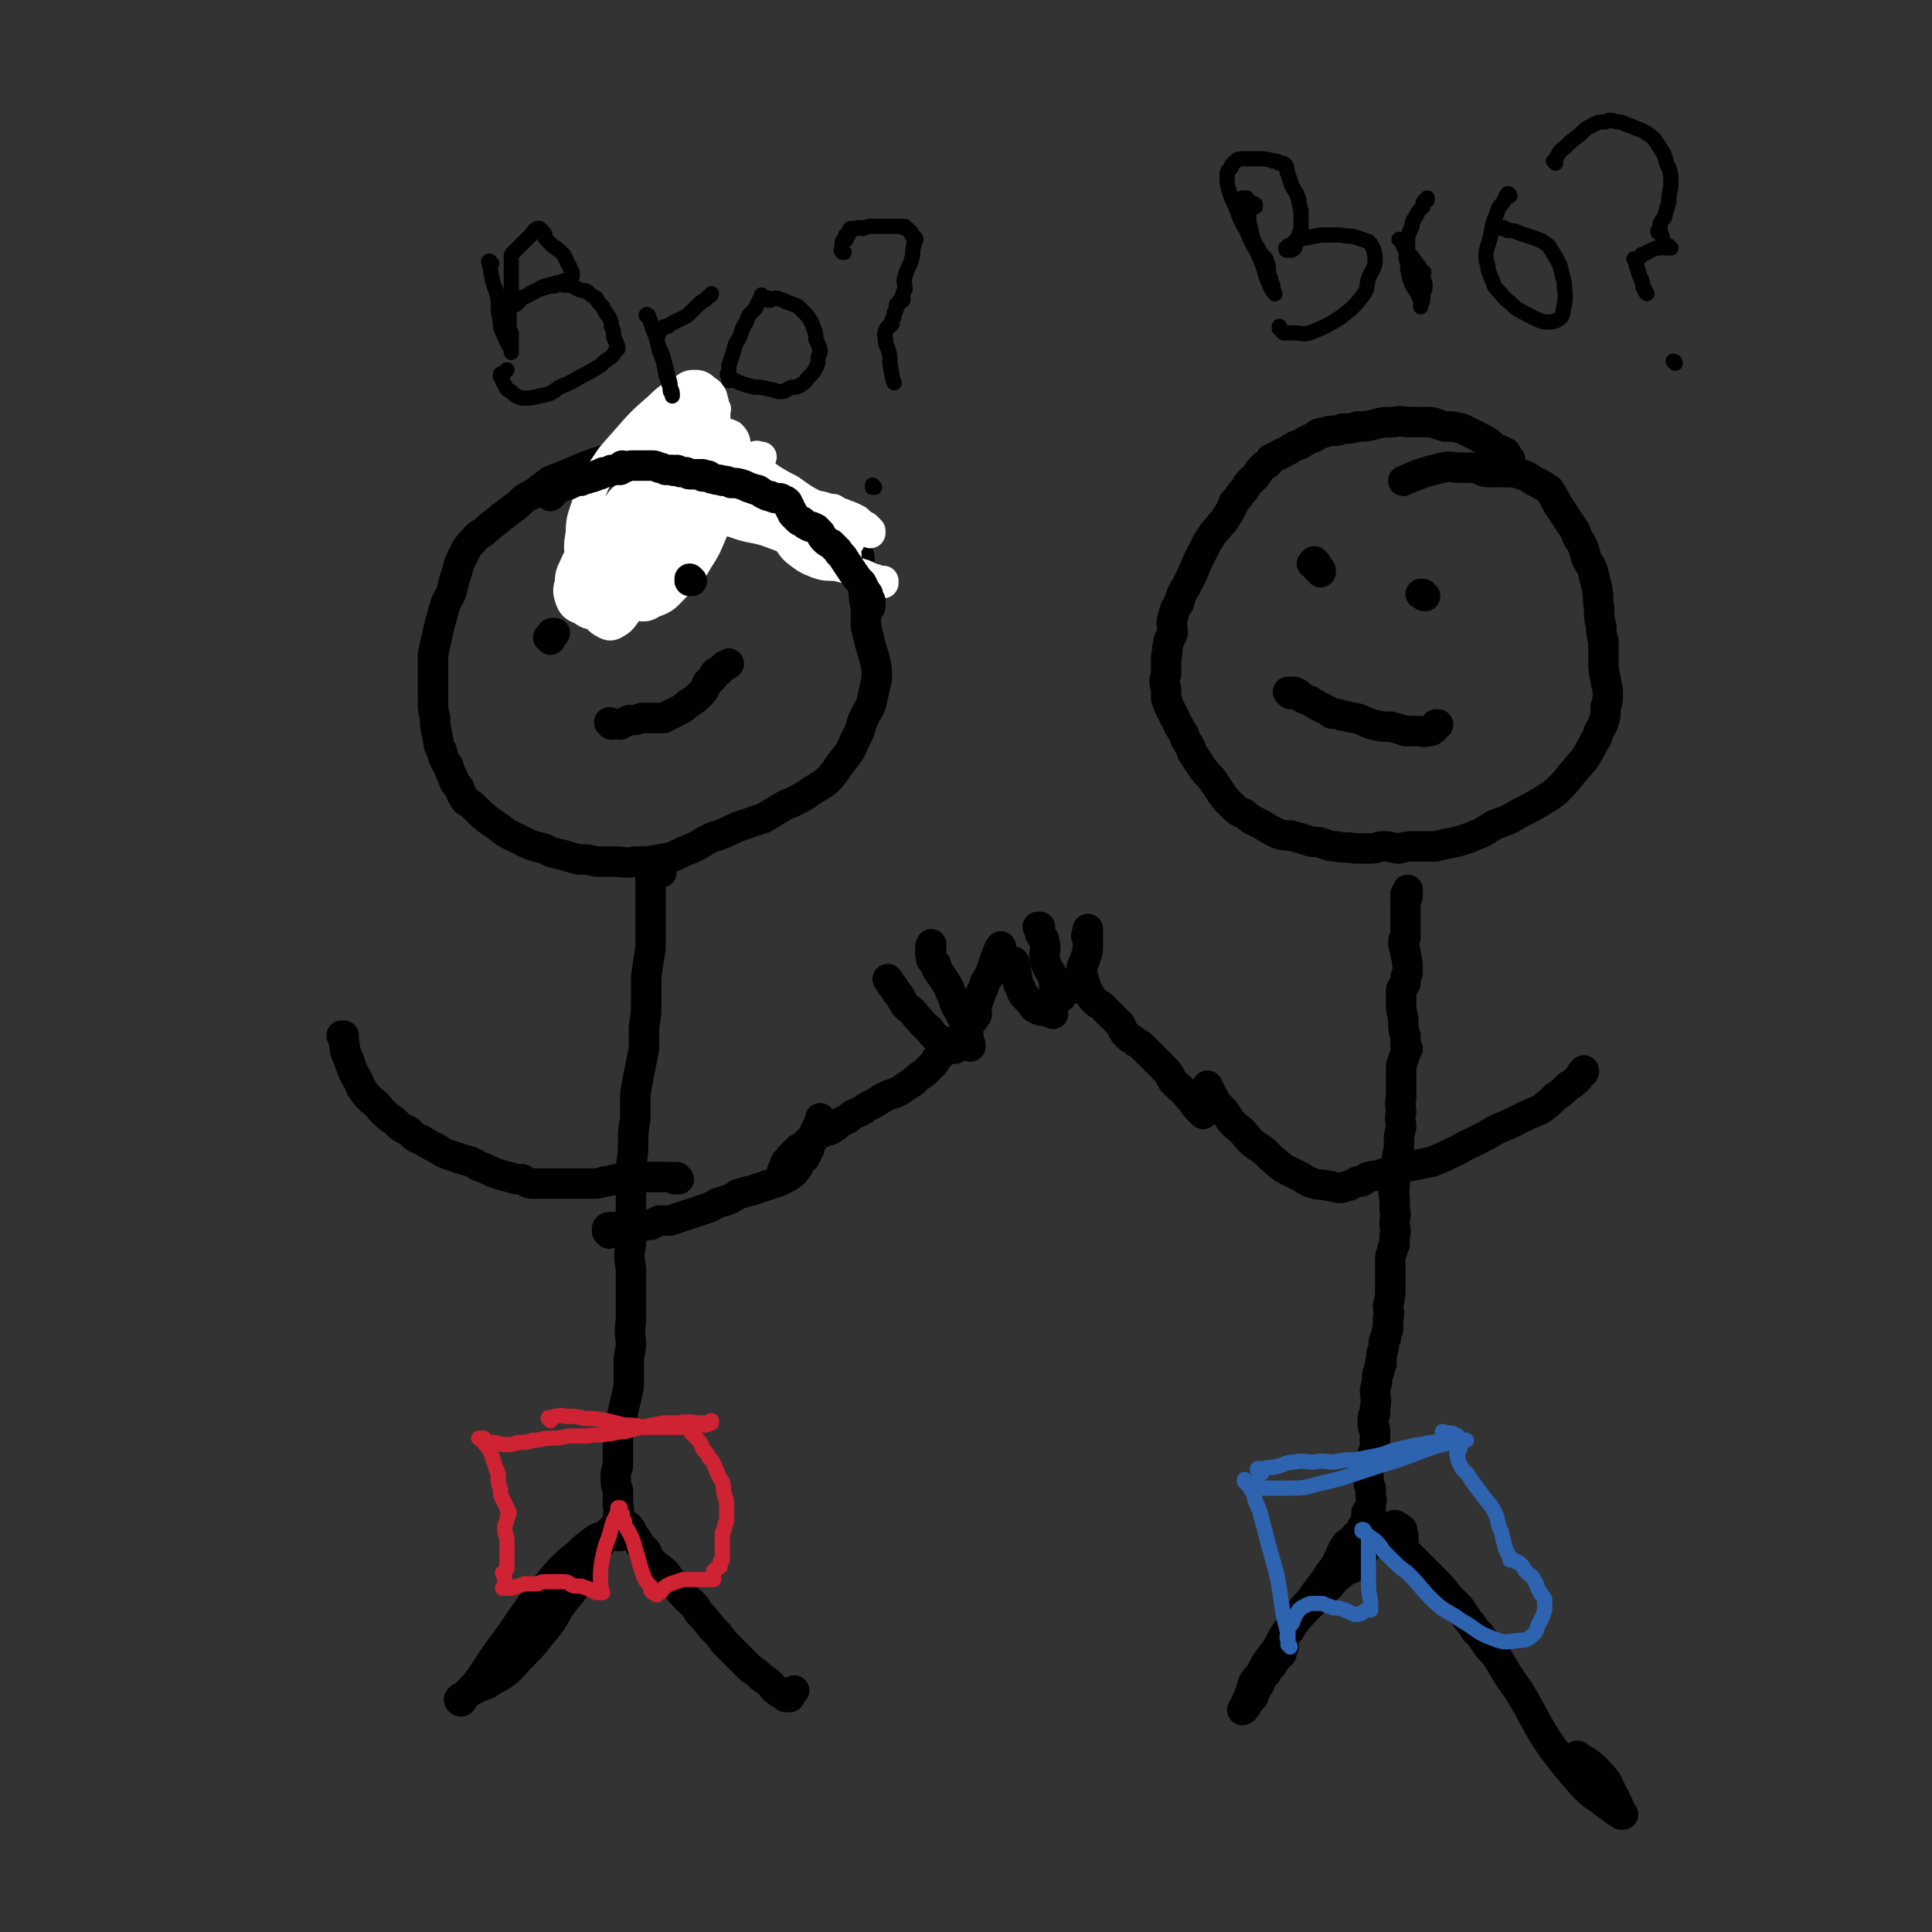 <svg viewBox='0 0 888 888' version='1.1' xmlns='http://www.w3.org/2000/svg' xmlns:xlink='http://www.w3.org/1999/xlink'><rect x="0" y="0" width="888" height="888" fill="#333333" stroke="none"/><g fill='none' stroke='#000000' stroke-width='14' stroke-linecap='round' stroke-linejoin='round'><path d='M318,211c0,0 -1,-1 -1,-1 0,0 0,0 0,0 0,0 0,0 0,0 0,0 0,0 0,0 -2,0 -2,-1 -4,-1 -5,-2 -5,-2 -11,-2 -6,0 -6,1 -13,2 -7,1 -7,1 -13,3 -6,2 -6,2 -13,5 -5,2 -5,2 -10,4 -4,3 -4,3 -8,6 -4,2 -4,2 -7,5 -4,3 -4,3 -8,6 -3,3 -3,2 -6,5 -3,3 -4,2 -6,5 -3,3 -3,3 -5,7 -2,4 -2,4 -3,8 -1,3 -1,3 -2,7 -1,4 -1,3 -3,7 -1,3 -1,3 -2,7 -1,3 -1,3 -2,8 -1,4 -1,4 -2,9 0,5 0,5 0,10 0,5 0,5 0,11 0,4 0,4 1,8 0,4 0,4 1,8 1,4 0,4 2,7 1,4 1,4 3,7 1,3 1,3 2,5 1,3 1,3 3,5 1,3 1,3 3,6 3,2 3,2 5,4 3,3 3,3 7,6 3,2 3,2 7,5 4,2 4,2 8,4 4,2 5,2 9,3 4,2 4,2 9,3 3,1 3,1 7,2 4,0 4,0 8,1 4,0 4,0 8,0 5,0 5,1 10,0 6,0 6,0 11,-1 6,-1 6,-1 12,-4 6,-2 6,-3 12,-6 6,-2 6,-2 12,-5 6,-2 6,-2 12,-4 5,-3 5,-3 10,-6 5,-2 5,-2 10,-5 4,-3 5,-3 9,-6 4,-4 4,-5 7,-9 4,-5 4,-5 6,-10 3,-5 2,-5 4,-10 2,-4 3,-4 4,-9 1,-5 1,-5 2,-9 0,-5 0,-5 -1,-9 -1,-4 -1,-3 -2,-7 -1,-4 -1,-4 -2,-8 0,-4 0,-5 0,-9 -1,-4 -1,-4 -1,-8 -1,-3 -1,-3 -1,-6 0,-2 0,-2 -1,-4 0,-1 0,-1 0,-2 -1,-1 0,-1 0,-1 0,-1 0,-1 0,-2 -1,-1 -1,-1 -1,-3 0,-1 0,-1 -1,-2 0,-1 0,-2 -1,-3 -1,-1 -2,-1 -3,-2 -2,-1 -2,-1 -3,-3 -2,-1 -2,-1 -3,-2 -2,-1 -1,-1 -3,-2 -2,-1 -2,0 -4,-2 -1,0 -1,-1 -3,-2 -1,-1 -1,-1 -3,-1 -2,-1 -2,-1 -4,-2 -2,0 -2,0 -5,-1 -3,0 -3,0 -6,0 -3,-1 -3,-1 -6,0 -3,0 -3,0 -6,0 -3,1 -3,1 -6,1 -2,0 -2,0 -5,0 -3,0 -3,0 -5,0 -3,0 -3,0 -5,0 -4,1 -4,2 -7,3 -4,2 -4,2 -8,3 -3,1 -4,1 -7,3 -5,2 -5,2 -9,5 -11,9 -10,9 -20,19 '/><path d='M304,401c-1,0 -1,-1 -1,-1 -1,0 0,1 0,1 0,0 0,-1 -1,-1 -1,-1 -1,0 -2,-1 -1,0 -1,-1 -1,0 0,0 0,1 0,2 0,2 0,2 0,3 0,4 0,4 0,8 0,5 0,6 0,11 0,6 0,6 0,13 -1,6 -1,6 -2,13 0,6 0,6 0,11 0,6 0,6 -1,12 0,5 0,5 0,10 -1,5 -1,5 -2,10 -1,5 -1,5 -2,11 0,6 0,6 0,11 -1,6 -1,6 -1,12 0,7 -1,7 -1,13 0,5 0,5 0,11 0,6 0,6 0,11 0,5 0,5 0,11 -1,5 -1,5 0,11 0,6 0,6 0,12 0,6 0,6 0,12 -1,6 0,6 0,12 -1,5 -1,5 -1,9 0,5 0,5 0,9 -1,5 -1,5 -2,9 -1,4 -1,4 -1,8 -1,3 -2,3 -2,7 0,4 0,4 0,7 0,3 0,3 0,6 -1,3 -1,3 -1,5 0,3 0,3 1,6 0,3 0,3 0,7 1,3 0,3 0,6 0,2 1,2 1,4 0,2 0,2 0,3 0,1 0,1 0,1 0,0 0,0 0,0 0,0 0,0 -1,0 0,0 0,0 0,-1 -1,0 -1,0 -1,0 -1,-1 -1,0 -1,0 0,-1 0,-1 0,-1 0,0 0,0 -1,0 -1,0 -1,0 -1,1 -3,3 -3,3 -5,6 -4,6 -3,7 -7,13 -5,8 -6,8 -11,15 -4,7 -4,7 -9,13 -4,5 -4,5 -9,10 -3,3 -3,4 -7,7 -4,3 -4,2 -8,5 -3,1 -3,1 -7,3 -2,1 -2,1 -4,3 -1,0 -1,0 -2,1 0,0 0,1 1,1 1,-1 1,-2 2,-3 5,-5 5,-5 9,-11 6,-9 6,-9 12,-17 6,-9 6,-9 12,-17 5,-6 5,-6 10,-12 4,-4 4,-4 9,-8 3,-3 3,-3 7,-6 3,-2 3,-1 6,-3 2,-2 2,-2 4,-3 1,0 1,0 3,0 1,-1 1,0 2,0 0,0 1,-1 1,0 1,1 1,1 2,3 1,2 1,1 2,3 1,2 1,2 2,3 1,1 1,1 2,2 1,2 0,2 1,3 2,2 2,2 3,3 2,2 3,2 5,4 2,3 2,3 5,6 2,3 2,3 5,6 3,3 3,2 5,6 3,3 3,3 6,7 3,3 3,3 6,7 3,3 3,3 6,6 3,3 3,3 6,6 3,2 3,2 5,4 3,2 3,2 5,4 1,2 1,1 3,3 1,0 1,0 2,1 0,0 0,0 1,1 1,0 1,0 2,0 1,-2 1,-2 2,-3 '/><path d='M312,542c0,0 -1,-1 -1,-1 0,0 0,1 0,1 -1,0 -1,0 -1,0 -1,-1 -1,-1 -2,-1 -1,0 -1,0 -2,0 -3,0 -3,0 -5,0 -3,0 -3,0 -6,0 -3,0 -3,1 -6,1 -3,0 -3,-1 -5,0 -3,0 -3,1 -6,1 -3,1 -3,1 -6,1 -4,0 -4,0 -8,0 -4,0 -4,0 -8,0 -3,0 -3,0 -6,0 -3,0 -3,0 -5,0 -3,0 -3,-1 -5,-2 -3,0 -3,0 -6,-1 -4,-1 -4,-1 -7,-2 -4,-2 -4,-2 -7,-3 -3,-2 -3,-2 -7,-3 -3,-1 -3,-1 -6,-2 -3,-1 -3,-1 -6,-3 -4,-2 -4,-2 -7,-4 -3,-1 -3,-1 -6,-4 -4,-2 -4,-2 -7,-5 -3,-2 -3,-2 -6,-5 -2,-3 -3,-3 -5,-5 -2,-2 -2,-2 -4,-5 -1,-2 -1,-3 -3,-6 -1,-2 -1,-2 -2,-5 -1,-3 -1,-2 -2,-5 -1,-2 0,-2 -1,-5 0,-1 0,-1 0,-3 0,0 0,0 0,0 0,1 -1,0 -1,0 '/><path d='M280,567c0,0 0,0 -1,-1 0,0 0,0 0,-1 0,0 0,0 0,0 0,-1 1,-1 1,-1 3,0 3,0 5,0 2,0 3,0 5,0 2,0 2,0 4,0 3,-1 3,-1 5,-1 2,-1 2,-1 4,-2 3,0 3,0 5,0 3,-1 3,-1 6,-2 3,-1 3,-1 6,-2 3,-1 3,-1 6,-2 4,-2 3,-2 7,-3 3,-1 3,-1 6,-3 3,-1 3,-1 7,-2 3,-1 3,-1 6,-2 3,-1 3,-1 6,-2 2,-1 2,-1 4,-2 3,-2 3,-2 5,-5 1,-2 1,-2 3,-4 1,-2 1,-2 2,-4 0,-1 0,-1 1,-3 0,-3 1,-3 2,-6 1,-2 2,-3 2,-5 '/></g>
<g fill='none' stroke='#FFFFFF' stroke-width='14' stroke-linecap='round' stroke-linejoin='round'><path d='M331,215c0,0 -1,-1 -1,-1 0,0 1,1 1,1 0,0 0,0 0,0 -4,-1 -4,-1 -7,-1 -4,-1 -4,-2 -9,-1 -5,0 -5,0 -9,3 -6,5 -6,6 -11,12 -4,6 -4,6 -7,13 -3,6 -3,6 -5,13 -1,5 -1,5 0,11 1,4 1,5 4,8 2,3 2,4 5,5 4,1 5,1 8,-1 6,-2 6,-3 11,-8 6,-5 6,-5 10,-12 4,-6 4,-7 7,-14 2,-7 2,-7 3,-14 1,-4 2,-5 1,-9 -2,-3 -3,-3 -6,-5 -2,-1 -3,0 -5,0 -5,0 -6,-1 -11,1 -6,2 -7,2 -13,5 -5,3 -5,3 -9,7 -3,2 -3,3 -5,6 -1,2 -1,2 -1,4 -1,3 -2,3 -2,6 0,3 0,4 1,7 0,4 1,5 3,7 2,1 2,1 5,0 4,-1 5,0 9,-2 8,-7 8,-7 14,-16 6,-10 6,-11 10,-22 3,-9 4,-9 6,-19 1,-7 1,-7 0,-14 -1,-4 -1,-4 -4,-6 -2,-2 -3,-2 -5,-2 -3,0 -3,1 -5,2 -6,4 -6,3 -11,8 -8,7 -8,7 -15,15 -6,7 -6,6 -11,14 -5,7 -4,7 -7,15 -2,7 -3,7 -3,14 -1,6 -1,6 0,13 1,6 0,6 2,12 1,5 1,6 4,10 1,3 1,4 4,6 2,1 3,2 5,1 4,-2 4,-3 7,-7 4,-7 4,-7 7,-14 5,-10 5,-9 9,-19 4,-9 4,-9 6,-19 1,-5 2,-6 2,-11 0,-2 0,-3 -2,-4 -1,-1 -2,-1 -3,0 -3,0 -3,1 -6,3 -6,5 -6,5 -13,12 -8,8 -8,7 -16,16 -5,7 -4,7 -8,14 -2,5 -3,5 -3,10 -1,3 -1,4 0,7 1,3 2,4 5,5 3,2 4,3 8,2 8,-2 8,-3 14,-8 10,-7 10,-8 18,-17 9,-10 8,-10 16,-21 6,-9 7,-8 12,-18 3,-6 3,-6 3,-13 0,-2 0,-3 -2,-5 -2,-1 -3,-1 -5,0 -6,2 -6,2 -11,6 -10,7 -10,7 -20,15 -7,7 -7,7 -14,15 -4,3 -4,3 -6,7 -1,1 0,1 0,2 0,0 0,0 0,0 1,-1 1,-1 2,-2 4,-2 5,-2 8,-5 7,-7 7,-7 13,-15 6,-9 6,-10 9,-20 3,-5 3,-6 3,-12 0,-2 0,-3 -1,-5 -1,-1 -2,-2 -3,-1 -2,2 -2,4 -4,7 -5,9 -5,9 -9,17 -6,10 -6,10 -11,21 -4,8 -4,8 -7,17 -2,5 -2,5 -3,10 0,4 0,4 0,7 1,1 1,1 2,2 0,0 0,0 0,0 0,0 0,0 0,0 5,-7 5,-7 10,-14 7,-11 7,-11 14,-23 7,-11 7,-10 13,-22 3,-6 3,-7 4,-14 0,-3 0,-3 -1,-6 0,-1 0,-1 0,-1 0,0 0,0 0,0 -5,6 -6,6 -10,12 -8,11 -8,11 -16,22 -7,12 -7,11 -13,23 -4,7 -4,8 -6,15 -1,5 -1,5 0,10 1,2 2,3 4,4 0,1 1,1 2,0 4,-4 4,-5 8,-10 10,-13 10,-13 18,-27 8,-13 8,-13 15,-26 4,-7 4,-7 7,-15 1,-2 0,-3 1,-6 0,0 0,0 0,0 -4,3 -4,3 -7,7 -9,10 -9,10 -18,20 -10,10 -10,10 -19,20 -6,6 -6,6 -11,12 -2,2 -3,3 -4,4 0,0 1,-1 2,-2 2,-1 2,-1 5,-2 7,-4 7,-4 15,-9 12,-7 11,-8 23,-15 10,-5 10,-5 20,-10 6,-2 6,-2 12,-3 1,-1 1,0 3,0 0,0 0,0 0,0 -2,4 -2,4 -4,8 -5,7 -5,7 -10,14 -5,6 -5,6 -10,11 -3,2 -3,2 -5,4 -1,0 -2,0 -3,1 0,0 0,0 0,0 2,-1 2,-1 4,-3 4,-2 4,-2 8,-4 5,-3 5,-3 11,-6 3,-2 3,-1 7,-3 1,0 1,0 2,0 0,-1 0,-1 0,-1 -1,-1 -1,-1 -2,-1 -3,-2 -3,-2 -7,-3 -6,-2 -7,-2 -13,-3 -8,-2 -8,-2 -16,-4 -7,-2 -7,-2 -14,-4 -5,-1 -5,-1 -10,-3 -3,0 -4,0 -6,-1 -1,-1 0,-1 0,-2 0,0 0,0 0,0 1,0 1,0 2,0 6,2 6,1 11,3 12,4 12,3 23,8 14,5 14,6 28,11 11,4 11,3 21,7 8,4 7,4 14,9 3,2 3,2 5,4 1,1 2,1 3,3 0,0 -1,1 -1,1 -1,0 -1,0 -1,0 -3,-1 -3,-1 -5,-2 -7,-2 -7,-2 -13,-4 -9,-3 -9,-3 -17,-6 -7,-2 -7,-1 -15,-4 -5,-2 -5,-2 -10,-5 -2,-1 -3,-1 -5,-3 -1,-1 0,-1 -1,-2 0,0 0,0 0,0 2,1 2,1 3,1 5,1 5,1 9,1 8,1 8,1 15,2 9,0 9,0 18,0 5,-1 5,-1 11,0 3,0 3,0 6,0 2,1 2,2 4,2 '/><path d='M406,268c0,0 -1,-1 -1,-1 0,0 1,0 1,0 0,0 -1,0 -1,0 -2,0 -2,-1 -4,-1 -4,-2 -4,-2 -8,-3 -4,-2 -5,-2 -9,-3 -4,0 -5,0 -8,-1 -5,-2 -5,-2 -9,-5 -4,-3 -3,-4 -7,-8 -3,-4 -3,-4 -7,-8 -2,-3 -2,-3 -4,-6 -2,-2 -2,-1 -3,-3 -1,0 -1,-1 0,-1 2,0 2,1 5,1 4,0 4,-1 8,0 7,1 7,1 14,3 6,1 6,1 13,4 4,1 4,1 8,3 2,2 2,2 4,3 1,1 1,1 2,2 0,0 0,0 0,1 0,0 0,0 0,0 -1,-1 -1,-1 -2,-1 -3,-1 -3,-1 -6,-3 -7,-3 -7,-3 -14,-7 -8,-4 -8,-4 -15,-9 -4,-2 -4,-2 -9,-5 -1,-1 -1,-1 -3,-1 0,-1 -1,-1 -1,-1 2,3 3,4 6,7 5,5 5,5 11,10 6,5 6,5 13,10 3,2 4,1 8,3 1,1 1,1 2,1 0,0 1,0 0,0 -2,-2 -2,-2 -5,-5 -4,-5 -4,-5 -9,-9 -4,-3 -4,-3 -8,-6 -2,0 -3,-1 -3,-1 -1,0 1,1 2,3 5,4 5,4 10,9 1,1 1,1 3,2 '/></g>
<g fill='none' stroke='#000000' stroke-width='14' stroke-linecap='round' stroke-linejoin='round'><path d='M253,228c0,0 -1,-1 -1,-1 1,0 2,0 2,0 1,-1 1,-1 1,-2 1,-1 1,0 2,-1 0,0 0,0 1,0 1,-1 1,-1 2,-1 2,0 2,-1 3,-1 0,0 -1,0 0,0 0,0 0,0 1,-1 1,0 1,0 3,0 1,-1 1,-1 3,-1 1,-1 1,0 3,-1 1,0 1,-1 3,-1 1,-1 1,-1 3,-1 1,0 1,0 2,-1 1,0 1,0 1,0 0,0 0,0 0,0 1,0 1,0 2,0 0,0 1,0 1,0 1,-1 1,-1 1,-2 0,0 0,1 1,1 0,0 0,0 0,0 2,-1 2,-1 4,-1 1,0 1,0 3,0 1,0 1,0 2,0 1,0 1,0 2,0 0,0 0,0 0,0 0,0 0,0 1,0 1,0 1,0 1,0 1,0 1,0 3,1 1,0 1,0 3,1 2,0 2,0 3,0 1,1 1,0 2,0 1,0 1,1 2,1 1,0 1,0 2,0 1,0 1,1 2,1 0,0 0,0 1,0 1,0 1,0 1,0 0,0 0,0 1,0 0,0 0,0 0,0 0,0 0,0 1,0 1,0 1,0 2,0 0,0 0,0 0,1 1,0 1,0 1,0 1,0 1,0 1,0 0,0 0,-1 1,0 0,0 -1,0 0,0 0,0 0,0 0,0 1,1 1,1 2,1 2,1 2,0 4,1 2,0 2,0 4,1 3,0 3,0 6,1 2,1 2,1 5,2 2,0 2,1 4,2 2,1 2,1 3,1 2,1 2,1 4,1 1,0 1,0 2,1 1,0 1,0 2,1 0,0 -1,0 0,0 0,0 0,0 0,0 0,1 0,1 0,1 0,0 0,0 0,0 1,1 1,1 1,1 0,1 0,1 1,2 0,1 0,1 1,2 1,1 1,1 2,2 1,1 1,0 2,1 1,1 1,1 3,2 1,0 1,0 3,1 1,1 1,1 2,2 1,2 1,2 2,3 1,1 1,1 3,2 1,1 1,1 3,3 1,2 2,2 3,4 2,3 2,3 4,6 2,3 2,3 4,5 1,2 1,2 2,4 1,1 1,1 1,2 0,0 0,0 0,1 0,0 0,0 0,1 0,0 0,0 0,0 0,0 1,0 1,0 0,1 0,1 0,2 0,0 0,0 0,1 '/><path d='M694,211c-1,0 -1,-1 -1,-1 -1,0 0,0 0,0 0,0 0,0 0,0 0,-1 -1,-1 -1,-2 -2,-1 -2,-1 -5,-2 -3,-3 -3,-3 -7,-5 -4,-2 -4,-2 -8,-4 -4,-1 -4,-1 -8,-1 -4,-1 -4,-2 -8,-2 -4,0 -4,0 -8,0 -4,0 -4,-1 -7,0 -5,0 -5,0 -9,1 -4,1 -4,1 -8,1 -3,1 -3,1 -7,1 -2,1 -2,1 -4,1 -2,0 -2,0 -5,1 -2,0 -2,0 -4,2 -3,1 -3,1 -6,3 -3,1 -3,1 -6,3 -2,1 -2,1 -4,2 -2,1 -2,1 -4,2 -1,2 -1,2 -3,3 -2,2 -2,2 -4,5 -3,3 -3,2 -5,6 -3,3 -2,3 -5,6 -1,3 -1,3 -3,6 -1,2 -1,2 -3,4 -2,3 -2,2 -4,5 -2,3 -2,3 -3,5 -2,4 -2,4 -4,8 -2,5 -2,5 -4,9 -2,4 -3,4 -4,9 -2,3 -2,3 -3,7 -1,3 0,3 0,7 -1,3 -2,2 -2,5 -1,3 0,3 -1,6 0,4 0,4 0,8 -1,3 -1,3 0,7 0,2 0,2 0,4 1,3 1,3 2,5 1,2 1,2 2,4 1,2 1,2 2,4 2,3 2,3 3,6 2,3 2,3 3,6 2,3 2,3 4,6 2,3 2,3 5,6 2,3 2,3 4,6 2,3 2,3 5,6 3,3 3,3 6,4 3,3 4,3 8,5 3,2 3,2 7,4 3,1 3,1 6,1 4,1 4,1 7,2 3,1 3,1 6,1 4,1 4,2 8,2 4,1 4,0 9,1 4,0 4,0 7,0 3,0 3,-1 6,-1 4,0 4,1 7,1 4,-1 4,-1 7,-1 5,0 5,0 10,0 4,-1 4,-1 9,-2 4,-1 4,-1 9,-3 5,-2 4,-2 9,-5 6,-2 6,-2 11,-5 6,-3 6,-3 11,-6 5,-3 5,-3 9,-7 3,-3 3,-4 6,-7 3,-4 4,-4 6,-8 2,-3 2,-4 4,-7 1,-4 2,-4 3,-7 1,-3 1,-3 1,-7 1,-3 1,-3 1,-6 0,-4 -1,-4 -1,-7 -1,-4 -1,-5 -1,-9 0,-4 0,-4 0,-8 -1,-4 -1,-4 -1,-7 -1,-4 -1,-4 -1,-9 -1,-4 0,-4 -1,-9 -1,-4 -1,-4 -2,-8 -1,-3 -2,-3 -3,-6 -1,-3 -1,-4 -2,-6 -2,-3 -2,-3 -3,-6 -2,-3 -2,-3 -4,-6 -2,-3 -2,-3 -4,-6 -2,-4 -2,-4 -4,-7 -3,-2 -3,-2 -7,-4 -2,-1 -2,-2 -6,-3 -3,-1 -3,-1 -7,-1 -3,0 -3,0 -7,0 -4,0 -4,-1 -7,-2 -4,0 -4,0 -7,0 -4,0 -4,-1 -8,0 -9,2 -11,3 -18,6 '/><path d='M647,412c0,0 -1,-1 -1,-1 0,0 0,0 1,0 0,0 0,0 0,-1 0,0 0,0 0,-1 0,0 0,0 0,0 0,0 0,1 0,1 0,1 0,1 0,2 -1,1 -1,1 -1,1 0,1 0,2 0,3 0,2 0,2 0,4 0,2 0,2 0,5 0,2 0,2 0,4 0,1 0,1 0,2 -1,1 -1,1 -1,2 0,3 1,3 1,5 1,5 1,5 1,9 -1,2 -1,2 -1,5 -1,1 -1,1 -2,3 0,1 0,1 0,2 0,1 0,1 0,1 0,2 0,2 0,5 0,3 1,3 1,7 0,3 0,3 1,6 0,2 0,2 0,4 1,1 0,1 1,2 0,0 0,0 0,0 -1,1 -1,1 -1,2 -1,3 -1,3 -2,6 0,4 0,4 0,8 0,4 0,4 0,7 -1,3 0,3 0,6 -1,4 0,4 0,7 -1,4 -1,4 -1,8 0,4 -1,4 -1,8 0,3 0,3 -1,6 0,3 0,3 0,5 0,3 -1,3 0,5 0,3 0,3 0,6 1,3 0,3 0,6 0,3 1,3 0,6 0,2 0,2 0,4 -1,2 -1,1 -1,3 -1,2 -1,2 -1,4 0,3 0,3 0,5 0,4 0,4 0,8 0,4 0,4 -1,8 0,3 1,3 0,6 0,3 0,3 0,5 -1,2 -1,2 -1,4 -1,1 -1,1 -1,3 0,2 0,2 -1,4 0,1 0,1 0,3 -1,1 0,1 0,2 -1,1 -1,1 -1,2 0,1 0,1 0,1 0,1 -1,1 -1,2 0,3 0,3 -1,7 0,4 1,4 0,8 0,1 0,1 0,3 -1,1 -1,1 -1,2 0,0 0,0 0,1 0,1 0,1 0,1 0,0 0,0 0,1 0,1 0,1 1,2 0,2 0,2 0,3 0,1 0,1 0,2 0,1 0,1 0,2 0,1 0,1 0,2 -1,2 -1,2 -1,3 -1,2 -1,2 -1,3 -1,2 -1,2 -1,4 0,2 0,2 0,4 0,2 0,2 1,4 0,2 0,2 0,4 1,2 0,2 0,4 0,1 0,1 0,3 0,1 0,1 0,2 0,1 0,2 0,2 0,0 -1,-1 -1,-1 0,-1 0,-1 0,-1 0,0 0,0 0,-1 -1,0 0,0 0,0 -1,-1 -1,-1 -1,0 0,0 0,0 0,0 0,1 0,1 0,2 0,2 0,2 0,3 -1,1 -1,1 -2,1 0,1 0,1 0,2 -1,0 -1,0 -1,1 0,0 0,0 0,0 -1,1 -1,1 -2,1 -1,1 -1,1 -1,2 -2,1 -3,1 -4,3 -2,3 -1,3 -3,6 -2,5 -3,4 -5,8 -3,4 -3,4 -6,8 -2,3 -2,3 -5,6 -2,3 -2,3 -4,6 -1,2 -1,2 -2,4 -2,2 -2,2 -3,4 -1,2 0,2 0,4 -1,1 -1,1 -1,3 -1,1 -1,1 -2,2 -1,1 -1,1 -2,3 -2,2 -2,2 -3,4 -2,2 -2,2 -3,5 -2,3 -2,3 -3,6 -2,2 -2,2 -3,4 -1,0 0,0 -1,1 0,1 -1,1 -1,1 0,0 1,-1 1,-2 1,-1 1,-1 1,-2 1,-2 1,-2 2,-5 1,-4 1,-4 4,-7 3,-6 3,-6 7,-11 4,-6 3,-7 8,-12 4,-5 4,-5 8,-9 4,-4 4,-4 8,-8 3,-3 2,-3 6,-6 2,-2 2,-2 5,-3 1,-1 1,-1 3,-2 0,-1 0,-2 1,-3 1,-1 1,-1 2,-3 1,-1 1,-1 2,-3 2,-2 1,-2 3,-4 1,-1 1,-1 3,-3 1,0 1,-1 2,-1 1,0 2,0 3,0 1,0 1,-1 1,-1 1,0 1,1 2,1 1,1 1,1 1,1 1,0 0,0 0,1 1,1 1,1 1,2 0,1 0,1 0,2 0,2 0,2 0,3 1,2 1,2 3,4 3,3 3,3 6,6 3,3 3,3 6,6 3,3 3,3 6,7 2,2 2,2 5,5 2,3 2,3 4,6 3,3 2,4 5,6 2,3 2,3 4,6 3,3 3,3 5,6 4,7 4,7 9,14 8,13 7,14 16,27 7,9 7,9 14,17 5,5 5,4 10,8 4,3 4,3 7,5 1,0 1,0 1,0 0,0 0,0 -1,-1 -1,-3 -1,-3 -3,-7 -3,-5 -2,-6 -6,-10 -5,-6 -7,-6 -11,-9 '/><path d='M556,502c0,0 -1,-1 -1,-1 0,0 1,0 1,0 0,0 0,0 0,0 -1,-1 -1,-1 -1,-2 0,0 0,0 0,0 1,2 0,2 2,4 2,4 2,4 6,8 3,5 3,5 8,9 4,5 4,5 10,9 4,4 4,4 9,8 4,2 4,2 8,4 3,2 3,2 6,3 3,1 3,0 6,1 3,0 3,1 6,1 2,0 2,-1 4,-1 2,-1 2,-1 4,-2 1,0 1,0 2,0 2,-1 2,-2 3,-2 3,-1 3,0 5,-1 3,-1 3,-1 6,-2 4,-1 4,-1 8,-2 5,-1 5,-1 10,-2 5,-2 5,-2 9,-4 5,-2 5,-3 10,-5 6,-3 6,-3 11,-6 5,-2 5,-2 11,-5 4,-2 4,-2 9,-4 4,-3 4,-3 7,-6 3,-2 3,-2 6,-5 2,-1 2,-1 4,-3 1,-1 1,-1 2,-3 1,0 1,0 1,-1 0,0 0,0 0,0 '/><path d='M361,539c-1,0 -1,0 -1,-1 -1,0 0,0 0,-1 0,0 1,0 1,0 0,-1 -1,-1 0,-2 0,-1 0,-1 1,-1 1,-1 1,-1 1,-2 1,-1 1,-1 2,-2 1,-1 1,-1 2,-2 2,-1 2,-1 3,-2 1,-1 1,-1 2,-2 2,-1 2,-1 3,-2 2,-1 2,-1 4,-2 2,-1 2,0 3,-1 2,-1 2,-1 4,-3 2,-1 2,-1 4,-2 2,-2 3,-2 5,-3 2,-1 2,-1 3,-2 2,-1 2,-1 4,-2 3,-2 3,-2 5,-3 4,-2 4,-1 7,-3 3,-2 3,-2 6,-4 2,-2 2,-2 5,-4 2,-2 2,-2 4,-4 1,-1 1,-2 2,-3 2,-2 2,-2 3,-3 2,-2 2,-2 4,-3 2,-2 2,-2 4,-4 2,-2 2,-2 3,-4 1,-2 1,-2 2,-3 1,-1 1,-1 1,-2 0,0 1,0 1,-1 0,0 -1,0 0,0 0,0 0,0 0,0 0,0 0,0 0,0 '/><path d='M553,512c-1,-1 -1,-1 -1,-1 -1,-1 0,0 0,0 0,0 -1,-1 -1,-1 -3,-3 -2,-3 -5,-6 -3,-4 -3,-3 -7,-7 -2,-4 -2,-4 -5,-7 -2,-2 -2,-2 -4,-4 -2,-2 -2,-2 -4,-4 -2,-2 -2,-2 -4,-3 -2,-2 -2,-1 -4,-3 -2,-2 -2,-3 -3,-5 -2,-2 -2,-2 -4,-4 -2,-2 -2,-2 -4,-4 -2,-2 -2,-1 -4,-3 -2,-2 -1,-2 -3,-4 -2,-1 -2,-1 -4,-2 -1,-1 -1,-1 -2,-2 0,0 0,0 -1,1 0,0 0,0 0,0 '/><path d='M499,453c0,0 -1,-1 -1,-1 0,0 1,0 1,1 0,0 0,0 0,0 -1,-1 -1,-1 -1,-1 0,-1 0,-1 0,-2 0,-2 -1,-2 -1,-3 0,-4 1,-3 2,-7 1,-3 1,-3 1,-6 0,-1 0,-1 0,-3 -1,-1 -1,-1 0,-2 0,-1 0,-1 0,-2 '/><path d='M488,458c0,-1 -1,-1 -1,-1 0,-1 1,0 1,0 -1,0 -1,0 -1,0 -1,0 -1,0 -1,-1 -1,-1 -1,-1 -1,-1 -1,-3 0,-3 -1,-6 -2,-4 -3,-4 -4,-9 0,-3 1,-3 0,-7 0,-2 -1,-2 -2,-4 0,-1 0,-1 0,-2 0,0 0,0 0,-1 0,0 0,0 0,0 0,0 -1,0 -1,0 '/><path d='M484,466c0,0 -1,-1 -1,-1 0,0 1,0 1,0 0,0 -1,0 -1,0 -1,0 -1,0 -2,0 -2,-1 -2,0 -4,-1 -2,-1 -2,-1 -3,-3 -1,-1 -1,-1 -2,-2 -2,-2 -2,-2 -3,-5 -2,-3 -1,-4 -2,-7 0,-3 -1,-4 -1,-5 '/><path d='M446,481c0,0 -1,-1 -1,-1 0,0 0,0 1,0 0,0 0,0 0,0 0,0 0,0 0,0 -1,-3 -1,-3 -1,-5 -1,-3 -1,-3 -2,-6 -1,-2 -1,-2 -2,-4 -2,-3 -2,-3 -3,-7 -2,-3 -1,-3 -3,-6 -2,-3 -2,-3 -4,-6 -1,-1 0,-1 -1,-3 -1,-1 -1,-1 -2,-2 0,-1 0,-1 0,-2 -1,-1 0,-1 0,-2 -1,-2 0,-2 0,-3 0,0 0,0 0,0 '/><path d='M445,469c0,0 -1,-1 -1,-1 0,0 1,0 1,0 0,0 0,0 0,0 0,1 -1,0 -1,0 0,0 1,0 1,0 0,0 -1,0 0,-1 0,0 1,0 1,-1 2,-2 2,-2 3,-4 1,-3 1,-3 2,-6 1,-2 1,-2 2,-5 1,-2 1,-1 2,-3 1,-3 1,-3 2,-6 1,-3 1,-3 2,-5 0,-1 1,-2 1,-2 '/><path d='M439,482c0,0 0,0 -1,-1 -1,0 -1,0 -2,-1 -2,-1 -2,-1 -4,-2 -3,-2 -3,-2 -5,-5 -3,-2 -3,-3 -6,-6 -2,-3 -2,-2 -5,-5 -2,-3 -2,-4 -4,-6 -1,-2 -1,-2 -2,-3 -1,-1 -1,-2 -2,-3 0,0 0,0 0,0 '/><path d='M253,294c0,0 -1,-1 -1,-1 0,0 1,1 1,1 0,-1 0,-1 0,-1 0,-1 1,-1 1,-1 0,-1 -1,-1 0,-1 0,0 0,0 1,0 0,0 0,0 0,0 '/><path d='M318,267c0,0 -1,-1 -1,-1 0,0 0,0 0,1 '/><path d='M281,333c0,0 -1,-1 -1,-1 0,0 0,0 1,1 0,0 0,0 0,0 0,0 -1,-1 -1,-1 1,0 2,1 5,1 2,-1 2,-1 4,-2 3,0 3,0 6,-1 3,0 3,0 5,0 2,0 2,0 5,0 2,-1 2,-1 4,-2 2,-1 2,-1 4,-2 2,-1 2,-2 4,-3 3,-2 3,-2 5,-4 2,-2 2,-3 3,-5 1,-1 1,-1 3,-3 0,-1 0,-1 1,-2 1,0 1,0 2,-1 1,-1 1,-1 2,-2 1,0 2,-1 2,-1 '/><path d='M607,263c0,-1 -1,-1 -1,-1 0,-1 1,0 1,0 -1,0 -1,-1 -2,-1 0,-1 0,-1 0,-2 -1,0 -1,0 -2,0 0,0 1,0 1,-1 '/><path d='M655,274c-1,0 -1,-1 -1,-1 -1,0 -1,0 -1,0 0,0 0,0 0,0 '/><path d='M593,319c0,0 -1,-1 -1,-1 0,0 0,0 1,0 0,0 0,0 0,0 1,0 1,0 2,0 2,1 2,1 4,3 3,1 3,1 6,3 2,1 2,1 4,2 2,1 2,1 3,2 3,0 3,0 5,1 3,0 3,1 6,1 4,1 4,2 8,3 4,1 4,1 8,1 4,1 4,1 7,2 3,0 3,0 6,0 2,0 2,1 4,0 2,0 2,0 3,-1 1,-1 1,-1 1,-2 1,0 1,0 1,0 '/></g>
<g fill='none' stroke='#000000' stroke-width='7' stroke-linecap='round' stroke-linejoin='round'><path d='M226,121c-1,0 -1,-1 -1,-1 -1,0 0,1 0,2 1,2 0,2 1,5 1,6 2,5 3,11 0,5 0,5 1,10 0,4 1,4 2,7 1,2 1,2 2,4 1,1 1,1 1,2 0,0 0,1 0,1 0,0 0,-1 0,-2 0,-2 0,-2 0,-3 0,-2 0,-2 0,-3 0,-2 -1,-2 -1,-4 0,-3 0,-3 0,-6 0,-5 1,-5 1,-9 0,-5 0,-5 0,-9 0,-3 0,-3 0,-6 0,-1 0,-1 0,-2 0,-1 0,-1 1,-2 0,0 0,0 0,0 2,-2 2,-2 4,-4 2,-2 2,-2 4,-4 2,-2 1,-2 3,-3 1,0 1,0 1,0 1,1 1,1 1,1 1,1 1,1 1,1 1,1 0,2 1,3 2,2 2,2 3,3 3,2 3,2 5,4 1,2 1,2 2,4 1,2 1,2 2,4 0,1 0,1 0,2 -1,1 -1,1 -2,2 0,0 0,0 -1,0 0,0 -1,0 -1,0 -2,1 -2,1 -3,1 -3,1 -4,1 -7,2 -3,2 -3,2 -7,4 -2,1 -2,1 -4,2 0,1 0,1 -1,2 0,0 0,0 -1,0 0,0 0,0 0,0 1,0 0,0 0,-1 0,0 1,0 2,0 1,0 0,-1 1,-2 3,-1 3,-1 6,-3 3,-1 3,-1 6,-2 2,-1 3,0 5,-1 1,-1 0,-1 1,-1 1,0 1,0 2,1 2,0 2,0 3,0 2,1 2,1 4,2 2,1 2,0 4,1 2,2 2,2 4,3 1,2 1,2 3,4 1,2 1,2 3,5 1,2 1,2 1,4 1,2 1,2 1,4 0,1 0,1 1,3 0,1 1,1 1,3 0,1 -1,1 -1,1 -1,2 -1,2 -2,3 -3,2 -3,2 -5,4 -5,3 -5,3 -9,5 -5,3 -5,3 -10,5 -4,3 -4,3 -9,4 -4,1 -4,1 -8,1 -3,-1 -3,-1 -5,-3 -2,-1 -2,-1 -3,-3 -1,-2 -1,-2 -2,-4 0,0 0,-1 0,-1 1,-1 1,0 2,-1 0,0 1,-1 1,-1 '/><path d='M298,146c0,-1 -1,-1 -1,-1 0,-1 1,0 1,0 1,3 1,3 2,6 2,5 2,5 3,10 2,5 2,5 3,11 1,3 1,3 2,6 0,2 0,2 1,3 0,1 0,1 0,1 0,0 0,0 0,0 0,-2 0,-2 -1,-4 0,-2 0,-2 -1,-5 -1,-4 -1,-4 -2,-8 -1,-4 -2,-4 -3,-8 0,-1 0,-1 0,-3 0,-1 1,-1 1,-1 1,-1 0,-1 1,-2 1,-1 2,-1 3,-1 1,-1 1,-1 3,-2 2,-1 2,-1 4,-2 2,-1 2,-1 4,-3 2,-2 2,-2 4,-4 2,-1 2,-1 4,-3 1,0 1,-1 1,-1 '/><path d='M351,137c0,-1 -1,-1 -1,-1 0,-1 0,0 0,0 0,0 0,0 0,0 0,1 0,1 -1,2 -1,2 -1,2 -2,4 -3,3 -3,3 -4,6 -2,3 -2,4 -3,7 -2,3 -2,3 -3,7 -1,3 -1,3 -2,6 0,2 0,2 0,3 -1,1 -1,1 0,2 0,1 0,1 0,2 1,0 1,-1 1,-1 2,1 2,1 4,2 3,1 3,1 7,2 3,0 3,0 7,1 2,0 2,1 5,1 2,0 2,-1 5,-2 2,0 2,0 4,-1 3,-2 2,-2 4,-4 2,-2 2,-2 3,-4 1,-2 1,-2 1,-4 0,-2 1,-2 1,-4 -1,-3 -1,-3 -2,-5 0,-2 0,-3 -1,-5 -1,-3 -1,-3 -3,-6 -2,-2 -2,-2 -4,-4 -2,-1 -2,-1 -5,-2 -2,-1 -2,-1 -5,-2 -1,0 -1,0 -3,1 0,0 0,0 -1,0 0,0 0,0 0,0 0,0 0,-1 0,-1 '/><path d='M388,116c-1,0 -1,0 -1,-1 -1,0 0,0 0,0 0,-1 0,-1 0,-2 0,0 0,0 0,-1 0,-1 0,-1 1,-2 0,0 0,0 0,0 0,0 0,0 1,0 0,0 0,-1 0,-1 0,0 -1,-1 0,-1 0,0 0,1 1,0 0,0 0,-1 0,-1 0,-1 0,-1 1,-2 0,0 0,0 1,0 0,0 0,0 0,0 1,0 1,0 2,0 1,-1 1,0 3,0 2,-1 2,-1 4,-1 2,0 2,0 3,0 3,0 3,0 5,0 2,0 2,0 4,0 1,0 1,0 2,0 1,0 1,0 1,1 1,0 1,0 2,1 1,1 1,1 1,2 1,1 2,1 2,2 0,1 -1,1 -1,3 -1,3 0,3 -1,6 -1,4 -2,4 -3,8 -1,3 0,3 0,6 -1,2 -1,1 -1,3 0,1 0,1 0,1 0,0 0,0 0,1 0,0 -1,-1 -1,0 -1,0 0,0 -1,1 0,0 0,0 0,0 0,1 0,1 0,1 -1,0 -1,0 -1,0 0,1 0,1 0,2 0,1 -1,1 -1,2 0,2 0,2 -1,3 0,1 0,1 0,2 -1,1 -1,0 -1,1 -1,0 -1,0 -2,2 0,0 0,0 0,1 0,0 0,0 0,0 -1,1 0,1 0,3 -1,0 -1,0 0,0 0,2 0,2 1,4 1,3 1,3 1,7 1,5 1,7 2,9 '/><path d='M402,224c0,0 -1,-1 -1,-1 0,0 0,1 0,1 '/><path d='M577,95c0,-1 -1,-1 -1,-1 0,-1 1,0 1,0 -1,0 -1,0 -2,-1 0,0 0,0 -1,0 -1,-1 -1,-1 -1,-2 -1,0 -1,0 -2,0 0,0 0,0 1,0 0,2 0,2 1,4 1,3 1,3 1,7 1,4 1,4 2,8 1,3 2,3 3,6 1,1 1,1 2,2 1,1 1,1 1,2 1,2 1,2 1,4 0,2 0,2 1,4 0,2 0,2 1,3 0,1 0,1 0,2 0,1 0,1 1,2 0,0 0,0 0,0 -1,-2 -2,-2 -2,-3 -3,-6 -2,-6 -4,-11 -3,-8 -4,-7 -7,-15 -3,-5 -3,-5 -5,-11 -2,-4 -2,-4 -3,-7 -1,-3 -1,-4 -1,-7 0,-2 0,-2 1,-3 1,-1 1,-1 1,-2 1,-1 1,-1 2,-2 1,-1 2,-1 3,-1 1,0 1,0 2,0 3,0 3,0 6,0 3,0 3,0 6,1 2,0 2,0 3,1 2,0 2,0 3,1 1,2 0,2 1,4 1,3 1,3 2,6 2,3 2,3 3,6 0,3 1,3 1,6 0,3 0,4 0,7 -1,3 -1,3 -2,5 -1,2 0,2 -1,4 -1,1 -1,1 -2,1 0,0 0,0 -1,0 0,0 0,0 0,0 -1,0 -1,0 -1,-1 0,0 0,0 0,0 0,0 0,0 1,-1 3,-1 2,-2 5,-3 5,-1 5,-1 10,-2 4,0 4,0 9,0 4,1 4,0 7,1 3,1 3,1 6,2 1,1 1,1 2,3 1,1 0,1 1,3 0,2 0,2 0,4 -1,4 -2,4 -3,7 -1,3 0,4 -2,7 -3,4 -3,4 -6,7 -5,4 -5,4 -10,7 -4,2 -4,2 -9,4 -4,1 -4,0 -7,0 -3,0 -3,0 -5,0 -1,-1 -1,-1 -2,-2 0,0 0,0 0,0 0,-1 0,-1 0,-1 '/><path d='M644,111c0,0 -1,-1 -1,-1 0,0 0,0 1,1 1,2 1,2 2,4 3,3 3,3 5,6 1,1 1,1 2,3 0,0 0,1 0,1 1,0 1,0 1,0 1,0 0,0 0,1 0,0 0,0 0,0 0,3 1,3 1,5 0,3 -1,3 -1,5 0,2 0,2 -1,4 0,0 0,1 0,1 0,-1 0,-2 0,-3 -1,-2 -1,-2 -2,-4 -2,-3 -2,-3 -3,-6 -1,-4 -1,-4 -1,-7 -1,-3 -1,-3 0,-6 0,-3 0,-3 0,-6 1,-3 1,-3 2,-5 0,-3 1,-3 2,-5 1,-2 1,-2 3,-4 0,-2 0,-2 1,-3 1,-1 1,-1 1,-1 0,0 0,0 0,0 0,0 0,0 0,1 '/><path d='M694,90c0,0 0,-1 -1,-1 0,0 0,0 0,1 -1,0 -1,0 -1,1 -2,4 -3,3 -4,7 -2,5 -2,5 -3,11 -1,4 -2,5 -2,9 0,3 1,3 1,6 1,3 1,3 2,5 1,3 1,3 3,5 2,2 2,3 5,5 3,3 3,3 7,5 4,2 5,3 9,4 3,0 4,0 6,-1 3,-2 2,-3 3,-7 1,-5 0,-5 0,-10 -1,-4 -1,-4 -2,-8 -2,-4 -2,-4 -4,-7 -1,-2 -1,-2 -4,-4 -2,-1 -2,-1 -5,-2 -3,-1 -3,-1 -6,-2 -2,-1 -2,-1 -5,-1 -1,-1 -1,-1 -2,-1 0,-1 0,0 -1,0 0,0 0,0 0,0 '/><path d='M715,75c0,0 -1,-1 -1,-1 0,0 1,1 1,1 0,-1 0,-1 0,-2 2,-3 1,-3 4,-5 3,-3 3,-3 7,-6 3,-3 3,-3 7,-5 2,-1 2,-1 5,-1 2,-1 2,-1 5,0 2,0 2,0 4,1 3,1 3,1 5,2 3,1 3,1 6,3 3,2 3,3 5,6 2,3 2,3 3,7 2,4 2,5 2,9 0,4 -1,4 -1,9 -1,3 -1,3 -2,7 -1,1 -1,1 -2,3 0,1 0,1 0,3 -1,0 -1,0 -1,0 0,1 0,1 1,1 1,1 1,2 1,2 '/><path d='M770,167c0,-1 -1,-1 -1,-1 '/><path d='M768,114c0,0 -1,-1 -1,-1 0,0 0,0 0,1 0,0 0,0 0,0 1,0 0,-1 0,-1 0,0 0,0 -1,1 0,0 0,0 0,0 -2,0 -2,-1 -3,0 -2,0 -2,0 -4,1 -2,1 -2,1 -4,2 -1,0 0,0 -1,1 -1,1 -1,1 -2,1 0,0 -1,0 -1,0 0,0 0,0 1,1 0,0 -1,0 0,0 0,1 0,1 0,2 1,2 1,2 1,3 1,3 1,2 2,5 0,2 0,2 1,3 0,1 0,1 1,2 '/></g>
<g fill='none' stroke='#CF2233' stroke-width='7' stroke-linecap='round' stroke-linejoin='round'><path d='M253,653c0,-1 -1,-1 -1,-1 0,-1 0,0 1,0 1,0 1,-1 2,-1 2,0 2,-1 5,0 5,0 5,0 9,1 5,0 5,0 10,1 4,1 4,1 8,2 4,0 4,0 9,1 4,0 4,0 9,0 5,0 5,0 9,0 3,0 3,-1 6,-1 2,0 2,0 4,0 2,0 2,-1 3,-1 0,0 0,0 0,0 0,0 0,0 0,-1 -1,0 0,1 0,1 0,0 0,0 -1,0 0,-1 0,0 0,0 -2,0 -2,0 -4,0 -4,0 -4,-1 -8,0 -5,0 -5,0 -9,0 -5,1 -5,1 -10,2 -4,1 -4,1 -8,2 -4,0 -4,1 -8,1 -4,1 -4,0 -9,1 -4,0 -4,0 -9,0 -4,1 -4,1 -8,1 -4,0 -4,1 -8,1 -3,1 -3,1 -7,1 -3,1 -3,1 -6,1 -3,0 -3,-1 -5,-1 -2,0 -2,0 -4,-1 -1,0 0,-1 -1,-1 -1,0 -2,0 -2,0 1,1 2,1 3,3 2,2 2,2 3,5 1,3 1,3 2,6 1,2 1,2 1,5 0,2 0,2 1,4 0,3 0,3 1,5 1,2 1,2 2,4 0,1 0,1 1,2 0,1 0,1 -1,3 0,2 -1,2 -1,4 0,2 0,2 1,5 0,2 0,2 0,3 0,2 0,2 0,4 0,1 0,1 0,2 0,1 0,1 0,2 0,1 0,1 0,2 0,0 0,1 0,1 -1,1 -1,1 -2,2 0,1 1,1 1,3 0,1 0,2 0,3 0,0 -1,0 -1,1 0,0 0,0 0,0 0,0 0,0 1,0 2,0 2,0 3,0 3,-1 3,-1 6,-2 3,0 3,0 6,0 2,-1 2,-1 5,-1 2,0 2,0 3,0 2,0 2,0 4,0 3,0 2,1 5,2 2,0 2,0 3,0 3,1 3,1 5,2 1,0 1,0 2,1 1,0 1,0 2,0 0,0 0,0 1,0 0,0 0,0 0,0 0,0 0,0 0,0 -1,-3 -1,-3 -1,-5 0,-6 0,-6 1,-11 1,-5 1,-5 3,-10 1,-4 1,-4 2,-7 1,-2 1,-2 2,-4 0,0 0,0 0,-1 0,0 0,0 0,-1 0,0 0,0 0,0 0,0 0,0 0,0 1,0 1,0 1,0 0,1 0,1 0,1 0,1 0,1 1,2 0,2 0,2 1,3 0,3 1,3 2,5 2,4 2,4 3,8 1,3 1,3 2,7 1,3 1,3 2,6 1,2 1,2 3,4 0,2 0,2 1,3 1,0 1,1 2,1 0,0 0,0 0,0 0,0 0,-1 0,-1 0,0 1,0 1,0 1,0 1,-1 2,-2 1,-1 1,-1 3,-2 3,-1 3,-1 6,-2 2,0 2,0 4,0 2,0 2,0 3,0 1,0 1,0 2,0 1,0 1,0 2,0 1,0 1,0 2,0 0,0 0,0 1,0 0,-1 0,0 0,0 0,-1 0,-1 0,-1 0,-1 0,-1 0,-1 0,-1 0,-1 0,-2 1,-1 2,-1 3,-2 0,-1 0,-1 0,-2 1,-1 1,-1 1,-1 0,-2 0,-2 0,-3 0,-1 0,-1 0,-3 0,-1 0,-1 0,-3 0,-1 0,-1 0,-3 0,-1 1,-1 1,-3 0,-2 1,-2 1,-3 0,-3 0,-3 0,-6 0,-3 0,-3 -1,-6 -1,-3 0,-3 -1,-6 -2,-3 -2,-3 -3,-6 -1,-2 -1,-3 -3,-5 -1,-2 -1,-2 -3,-4 -1,-3 -1,-3 -3,-5 -1,-2 -2,-1 -3,-4 -2,-1 -1,-2 -3,-3 0,-1 0,0 -1,0 0,0 0,0 0,0 '/></g>
<g fill='none' stroke='#2D63AF' stroke-width='7' stroke-linecap='round' stroke-linejoin='round'><path d='M580,677c-1,-1 -1,-1 -1,-1 -1,-1 0,0 0,0 0,0 -1,0 -1,0 0,0 0,0 0,-1 0,0 0,0 1,0 1,0 1,0 2,0 3,-1 3,0 6,-1 4,-1 4,-2 8,-2 4,-1 4,0 9,0 5,-1 5,0 9,0 5,-1 5,-1 10,-1 5,-1 5,-1 10,-2 5,-1 5,-2 10,-3 4,-1 4,-1 9,-2 3,0 3,-1 7,-1 3,-1 3,-1 7,-1 2,0 2,0 4,0 2,0 2,0 3,0 1,0 1,0 1,0 0,0 0,0 0,0 -1,0 -1,0 -2,1 -3,0 -3,-1 -5,0 -4,1 -4,1 -8,2 -8,3 -8,3 -16,6 -10,3 -10,3 -19,6 -9,3 -9,3 -18,5 -7,2 -7,2 -15,2 -5,0 -5,0 -10,0 -2,-1 -2,-1 -5,-2 -1,0 -1,0 -2,0 -1,-1 -1,-1 -2,-1 0,0 0,0 0,0 1,0 0,-1 0,-1 0,1 1,2 2,3 2,3 2,3 3,7 3,6 2,6 4,12 2,8 2,8 4,15 2,7 2,7 3,13 1,7 1,7 2,13 1,4 1,4 2,8 0,3 0,3 0,5 0,0 1,0 1,1 0,0 0,0 0,0 0,-1 -1,-1 -1,-2 0,-2 -1,-2 0,-4 0,-2 0,-3 2,-5 1,-3 1,-3 3,-6 1,-1 1,-1 3,-2 2,-1 2,-1 3,-1 2,0 3,0 5,0 2,1 2,1 5,2 2,0 2,0 5,1 3,1 3,2 6,2 2,0 2,-1 4,-2 1,0 1,0 2,-1 0,0 0,1 0,1 0,0 0,0 0,0 0,-2 0,-2 0,-4 -1,-5 -1,-5 -1,-10 0,-6 0,-6 0,-12 0,-4 0,-4 0,-8 -1,-1 -1,-1 -2,-2 -1,0 -1,0 -1,-1 0,0 0,0 0,0 0,0 0,0 0,0 1,0 1,0 1,1 2,2 2,2 5,4 2,2 2,2 4,5 3,3 3,3 5,5 4,4 4,3 7,6 5,5 5,6 10,11 6,6 7,5 14,10 7,4 6,5 14,8 5,2 6,2 11,1 4,0 5,0 8,-3 2,-2 1,-3 3,-6 1,-2 1,-2 2,-5 0,-3 0,-3 0,-5 -1,-2 -2,-2 -2,-3 -2,-3 -1,-3 -3,-6 -1,-2 -2,-2 -4,-4 -1,-2 -1,-2 -2,-3 -1,-1 -1,-1 -2,-1 -1,-1 -1,-1 -2,-1 0,0 -1,0 -1,0 0,0 0,0 0,-1 -1,-2 -1,-2 -2,-4 -1,-4 -1,-4 -2,-8 -2,-4 -1,-5 -3,-9 -2,-4 -3,-4 -5,-7 -3,-4 -3,-4 -6,-8 -1,-2 -1,-2 -3,-4 -1,-1 -1,-1 -2,-3 -1,-2 -1,-2 -1,-4 -1,-1 0,-1 1,-3 0,-2 0,-2 0,-4 -1,-1 0,-1 -1,-2 -3,-2 -4,-1 -7,-2 '/></g>
</svg>